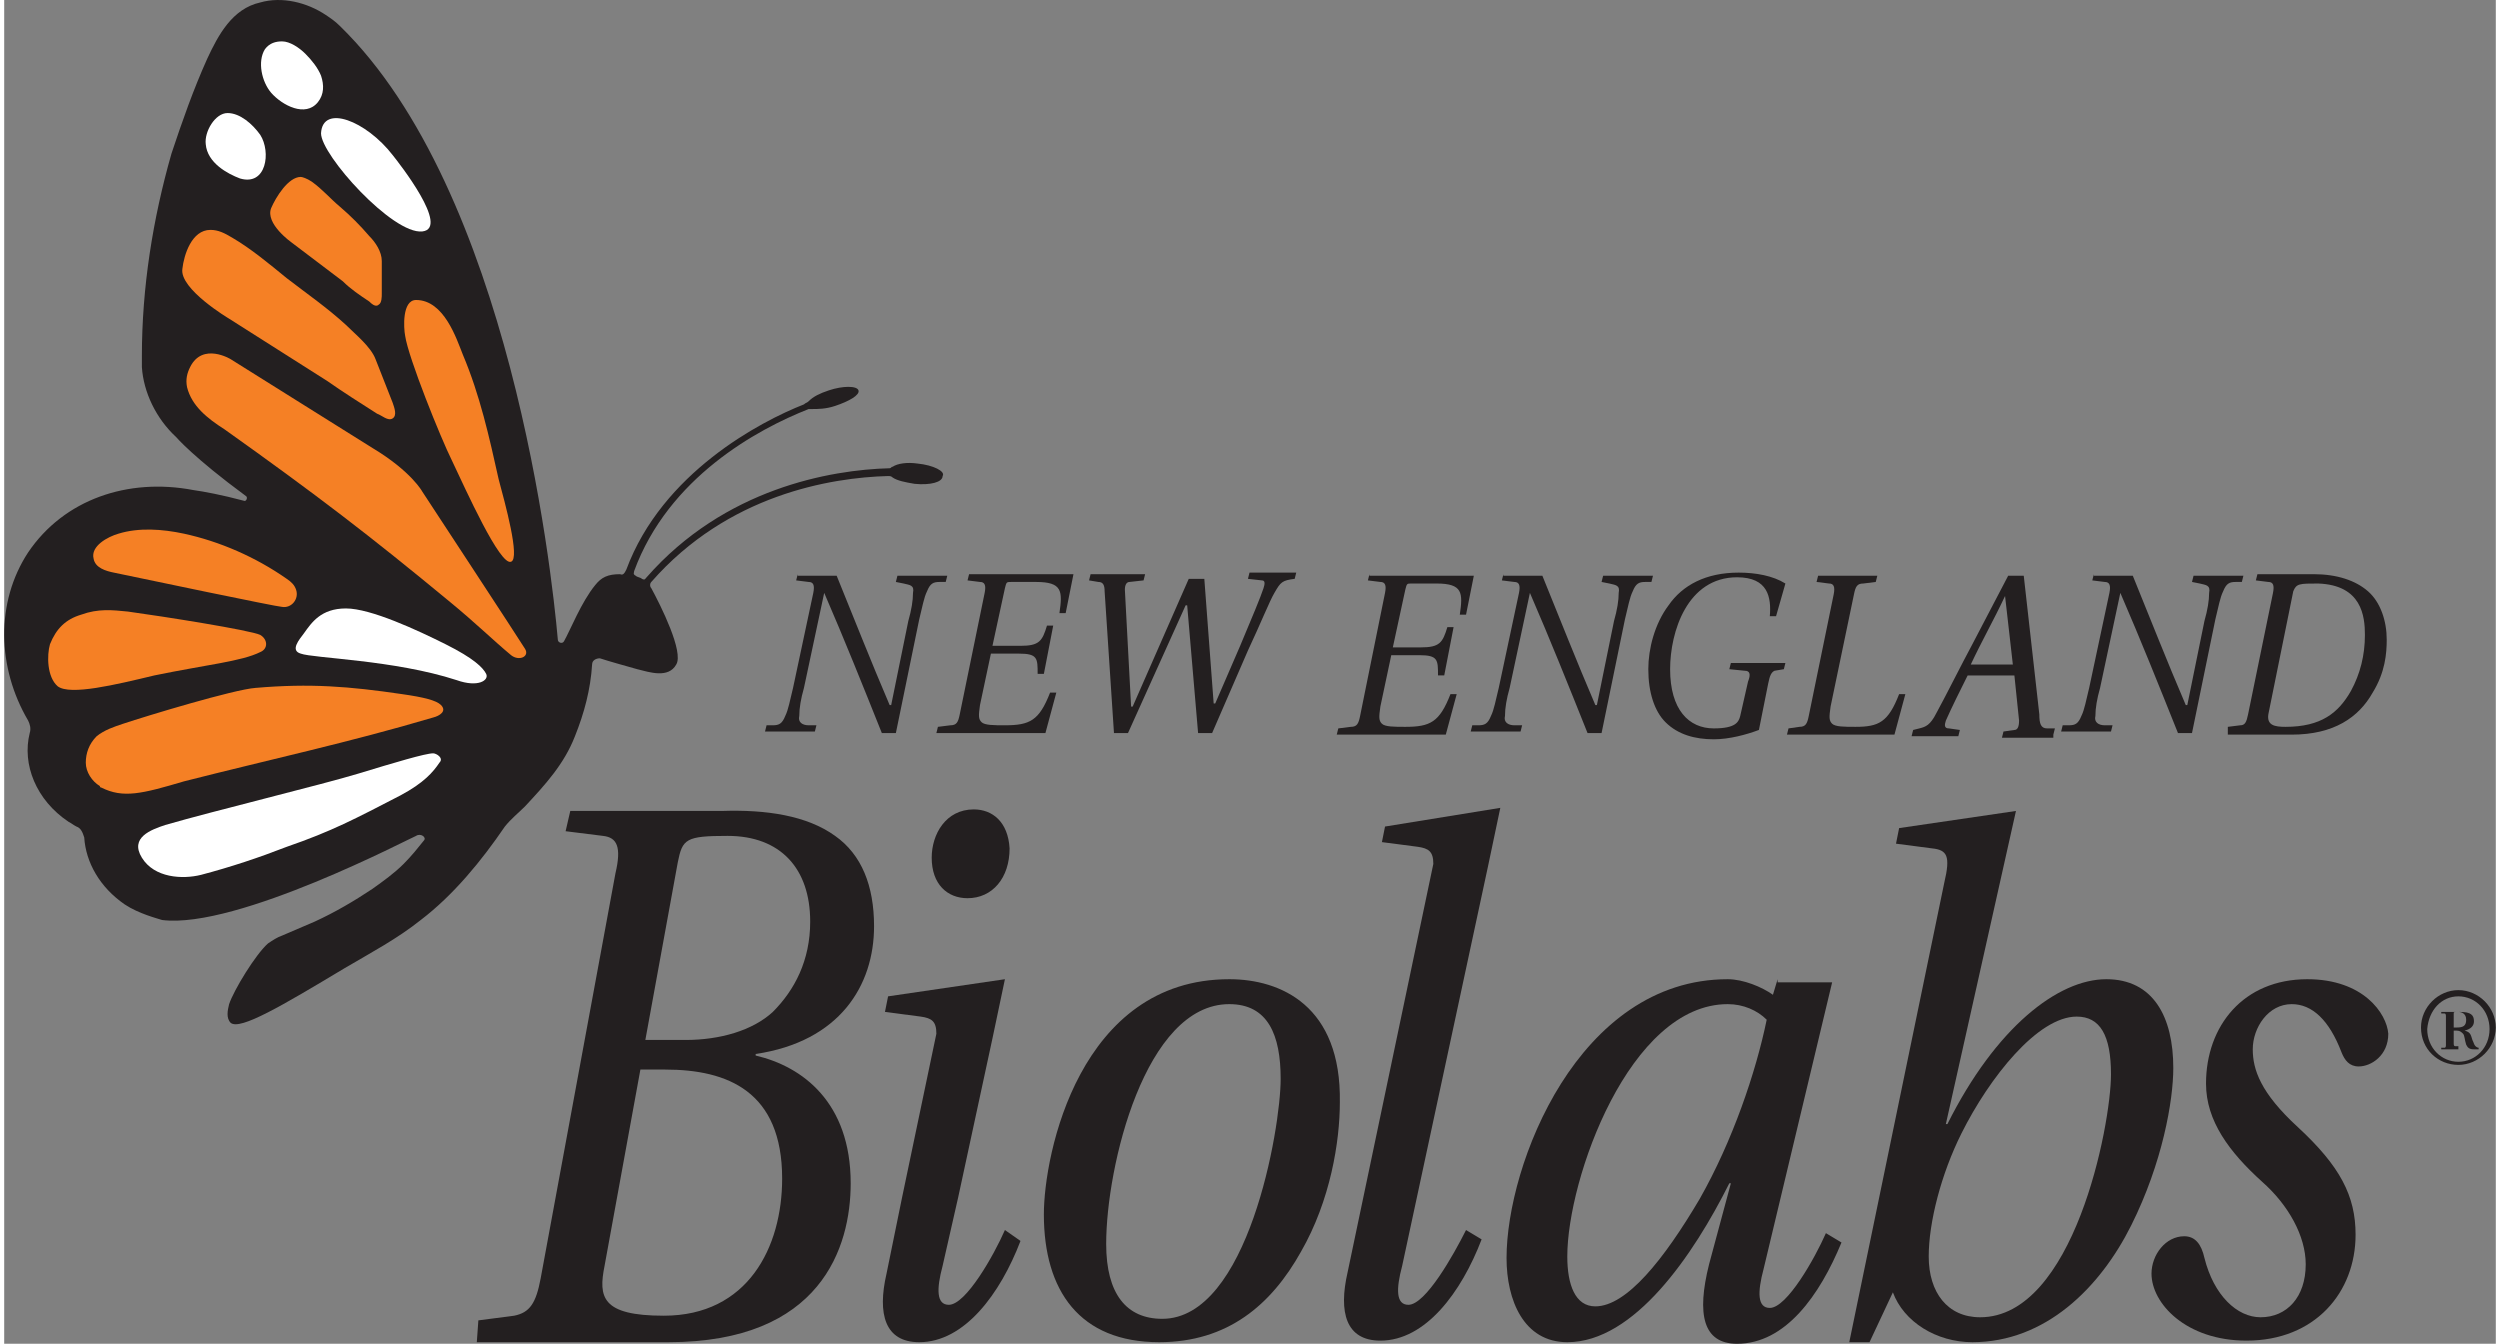 <svg height="231.84" viewBox="0 0 159.94 86.257" width="431.331" xmlns="http://www.w3.org/2000/svg"><rect x="0" y="0" width="159.94" height="86.257" fill="#808080" stroke="none"/><g transform="translate(-1.962 -.943)"><g fill="#231f20"><path clip-rule="evenodd" d="m64.2 52.9c-1.8 0-2.7 1.6-2.7 3.1 0 1.7 1 2.6 2.3 2.6 1.6 0 2.7-1.3 2.7-3.2-.1-1.7-1.1-2.5-2.3-2.5z" fill-rule="evenodd"/><path d="m52.9 37.8-.1.4.8.1c.3 0 .4.2.3.7l-1.3 6.1c-.2.8-.3 1.4-.5 1.8-.2.5-.4.6-.8.6h-.4l-.1.4h3.2l.1-.4h-.5c-.4 0-.7-.2-.6-.6 0-.5.1-1.1.3-1.8l1.3-6.1c1.3 3 2.5 6 3.7 9h.9l1.5-7.3c.2-.8.3-1.4.5-1.8.2-.5.4-.6.8-.6h.4l.1-.4h-3.2l-.1.4.5.1c.4.1.7.1.6.6 0 .5-.1 1.1-.3 1.8l-1.1 5.4h-.1c-1.2-2.8-2.3-5.6-3.4-8.3h-2.5z"/><path d="m63.9 37.8-.1.4.8.1c.3 0 .4.2.3.7l-1.6 7.8c-.1.5-.2.7-.6.7l-.8.1-.1.4h7l.7-2.6h-.4c-.7 1.8-1.3 2.1-2.9 2.1-.7 0-1.3 0-1.5-.2s-.2-.4-.1-1.1l.7-3.3h1.8c1.2 0 1.2.3 1.2 1.3h.4l.6-3.1h-.4c-.3 1-.5 1.3-1.7 1.3h-1.8l.8-3.7c.1-.4.1-.4.4-.4h1.6c1.7 0 1.7.6 1.5 2h.4l.5-2.5z"/><path d="m71.7 37.8-.1.4.6.1c.3 0 .4.2.4.6l.6 9.1h.9l3.7-8.2h.1l.7 8.2h.9l2.3-5.3c.8-1.7 1.4-3.2 1.7-3.7.4-.7.5-.8 1.3-.9l.1-.4h-3l-.1.4.9.1c.2 0 .2.2.1.5-.2.6-.7 1.8-1.5 3.7l-1.6 3.7h-.1l-.6-8h-1l-3.6 8.2h-.1l-.4-7.5c0-.3.1-.5.3-.5l.9-.1.1-.4z"/><path d="m89.6 37.8-.1.4.8.1c.3 0 .4.2.3.7l-1.6 7.9c-.1.5-.2.7-.6.7l-.8.1-.1.4h7l.7-2.6h-.4c-.7 1.8-1.3 2.1-2.9 2.1-.7 0-1.3 0-1.5-.2s-.2-.4-.1-1.1l.7-3.3h1.8c1.2 0 1.2.3 1.2 1.3h.4l.6-3.1h-.4c-.3 1-.5 1.3-1.7 1.3h-1.8l.8-3.7c.1-.4.1-.4.4-.4h1.6c1.7 0 1.7.6 1.5 2h.4l.5-2.5h-6.7z"/><path d="m98.2 37.8-.1.4.8.1c.3 0 .4.2.3.7l-1.3 6.1c-.2.8-.3 1.4-.5 1.8-.2.5-.4.6-.8.6h-.4l-.1.4h3.2l.1-.4h-.5c-.4 0-.7-.2-.6-.6 0-.5.1-1.1.3-1.8l1.3-6.1c1.3 3 2.5 6 3.7 9h.9l1.5-7.3c.2-.8.3-1.4.5-1.8.2-.5.4-.6.8-.6h.4l.1-.4h-3.2l-.1.4.5.1c.4.1.7.1.6.6 0 .5-.1 1.1-.3 1.8l-1.1 5.4h-.1c-1.2-2.8-2.3-5.6-3.4-8.3h-2.5z"/><path d="m116.3 38.4c-.8-.5-1.9-.7-3-.7-2.1 0-3.6.8-4.5 2.1-.9 1.2-1.3 2.8-1.3 4.1 0 1.5.4 2.7 1.1 3.4.8.8 1.9 1.1 3.1 1.1 1 0 2.1-.3 2.9-.6l.6-3c.1-.5.2-.7.4-.8l.6-.1.1-.4h-3.5l-.1.4 1 .1c.3 0 .4.2.2.7l-.5 2.2c-.1.4-.3.8-1.7.8-1.6 0-2.8-1.2-2.8-3.8 0-2.4 1.1-5.9 4.3-5.9 2 0 2.2 1.3 2.1 2.5h.4z"/><path d="m123.3 48.1.7-2.6h-.4c-.7 1.8-1.3 2.1-2.8 2.1-.7 0-1.3 0-1.5-.2s-.2-.4-.1-1.1l1.5-7.2c.1-.5.2-.7.6-.7l.8-.1.1-.4h-3.8l-.1.4.8.1c.3 0 .4.2.3.7l-1.6 7.8c-.1.5-.2.7-.6.7l-.7.1-.1.4z"/><path clip-rule="evenodd" d="m133.5 48.1.1-.4h-.5c-.4 0-.5-.3-.5-.9l-1-8.9h-1l-2.3 4.4c-.7 1.3-1.8 3.5-2.3 4.4-.4.8-.7.9-1.1 1l-.4.1-.1.4h3l.1-.4-.7-.1c-.3 0-.3-.2-.2-.5.4-.9.9-1.9 1.4-2.9h3l.3 2.9c0 .4-.1.6-.3.6l-.7.1-.1.4h3.3zm-2.6-4.5h-2.7c.7-1.5 1.5-2.9 2.2-4.4z" fill-rule="evenodd"/><path d="m136.1 37.8-.1.4.8.1c.3 0 .4.2.3.7l-1.3 6.1c-.2.8-.3 1.4-.5 1.8-.2.5-.4.6-.8.6h-.4l-.1.4h3.2l.1-.4h-.5c-.4 0-.7-.2-.6-.6 0-.5.1-1.1.3-1.8l1.3-6.1c1.3 3 2.5 6 3.7 9h.9l1.5-7.3c.2-.8.3-1.4.5-1.8.2-.5.4-.6.8-.6h.4l.1-.4h-3.2l-.1.4.5.1c.4.1.7.1.6.6 0 .5-.1 1.1-.3 1.8l-1.1 5.4h-.1c-1.2-2.8-2.3-5.6-3.4-8.3h-2.5z"/><path clip-rule="evenodd" d="m150.5 38.4c2.8.1 3 2.1 3 3.3 0 1.3-.3 2.5-.9 3.6-.8 1.4-1.9 2.3-4.2 2.3-.7 0-1.2-.1-1.1-.8l1.6-7.9c.2-.5.4-.5 1.6-.5zm-5.8 9.7h4.1c2.7 0 4.3-1.1 5.2-2.7.8-1.3.9-2.5.9-3.4 0-1.2-.4-2.4-1.2-3.1s-2-1.1-3.5-1.1h-3.6l-.1.4.8.1c.3 0 .4.2.3.7l-1.6 7.8c-.1.5-.2.7-.5.7l-.8.1z" fill-rule="evenodd"/><path d="m32.3 87.1h12.3c9.8 0 11.7-6.1 11.7-10.2 0-5.2-3.1-7.5-6.1-8.2v-.1c5.4-.8 7.6-4.4 7.6-8.2 0-2.6-.8-4.6-2.5-5.8-1.8-1.3-4.4-1.7-7.3-1.6h-9.7l-.3 1.3 2.4.3c.9.1 1.2.7.8 2.4l-4.8 26c-.3 1.6-.7 2.2-1.7 2.4l-2.3.3zm12.1-17.5c4 0 7.5 1.4 7.5 7 0 4.4-2.2 8.8-7.6 8.8-4 0-4.2-1.2-3.8-3.2l2.3-12.6zm-1.3-1.8 2.1-11.5c.3-1.5.5-1.7 3.2-1.7 3.4 0 5.3 2.1 5.3 5.5 0 2.5-1 4.4-2.4 5.8-1.3 1.2-3.4 1.8-5.6 1.8h-2.6z"/><path d="m80.6 63.8c-9.6 0-11.9 11.2-11.9 15.1 0 4.9 2.3 8.2 7.4 8.2 4.4 0 7.2-2.4 9.1-5.8 1.9-3.3 2.5-7.1 2.5-9.6.1-6.2-3.8-7.9-7.1-7.9m0 1.6c2.5 0 3.3 2 3.3 4.8 0 3.2-2.1 15.4-7.6 15.4-2.3 0-3.6-1.6-3.6-4.8 0-5 2.5-15.4 7.9-15.4"/><path d="m115.8 63.8-.3 1c-.7-.5-1.9-1-2.9-1-9.6 0-14.2 11.9-14.2 17.9 0 2.7 1.1 5.4 3.9 5.4 4.3 0 8.1-5.6 10.4-10.2h.1l-1.4 5.2c-.8 3.2-.4 5.1 1.8 5.1 3.1 0 5.3-3.1 6.7-6.5l-1-.6c-.7 1.6-2.5 4.8-3.6 4.8-.8 0-.8-1-.4-2.5l4.4-18.4h-3.5zm-.7 2.6c-.7 3.4-2.2 7.8-4.3 11.5-2.3 3.9-4.7 6.9-6.7 6.9-1.3 0-1.8-1.4-1.8-3.2 0-5 4-16.2 10.3-16.2 1 0 1.9.4 2.5 1"/><path d="m131.1 53-7.5 1.1-.2 1 2.3.3c1 .1 1.2.5.8 2.2l-6.1 29.5h1.3l1.5-3.2c.7 1.9 2.8 3.2 5.1 3.2 4.7 0 8.2-3.5 10.2-7.5s2.7-8 2.7-10.1c0-3.3-1.3-5.7-4.3-5.7-3.1 0-7.1 3.1-10.2 9.3h-.1zm6.1 16.9c0 3.3-2.4 15.6-8.4 15.6-2.1 0-3.3-1.6-3.3-3.9 0-2.2.8-5.3 2.1-7.9 1.8-3.6 4.9-7.5 7.4-7.5 1.5 0 2.2 1.2 2.2 3.7"/><path d="m149.8 63.8c-4.1 0-6.5 3-6.5 6.7 0 2.4 1.5 4.4 3.6 6.3 1.7 1.5 2.8 3.5 2.8 5.3 0 2.1-1.2 3.4-2.9 3.4-1.5 0-3-1.4-3.6-3.8-.2-.9-.6-1.4-1.3-1.4-1.2 0-2.1 1.2-2.1 2.4 0 1.9 2.2 4.3 6.1 4.3 4.4 0 7-3.1 7-6.8 0-2.5-1-4.4-3.7-6.9-2.4-2.2-2.9-3.7-2.9-5 0-1.4 1-2.9 2.5-2.9 1.3 0 2.4 1 3.2 3.1.2.5.5.9 1.1.9.8 0 1.9-.7 1.9-2.1-.1-1.3-1.6-3.5-5.2-3.5"/><path d="m159.5 64.9c1.1 0 2 .9 2 2.1s-.9 2.1-2 2.1-2-.9-2-2.1c.1-1.2.9-2.1 2-2.1m0 4.4c1.3 0 2.4-1.1 2.4-2.4s-1.1-2.4-2.4-2.4-2.4 1.1-2.4 2.4c0 1.4 1.1 2.4 2.4 2.4m-.3-3.3c0-.1 0-.1.3-.1.2 0 .5.1.5.5s-.2.5-.6.5h-.2zm.3 2.2v-.1h-.2c-.1 0-.1-.1-.1-.2v-.8h.2c.2 0 .3.1.4.2s.1.4.2.7c.1.2.2.3.5.3h.3v-.1c-.1 0-.2-.1-.2-.1-.1-.1-.1-.2-.2-.4-.1-.3-.1-.5-.5-.6.4-.1.6-.3.6-.6 0-.4-.2-.6-.9-.6h-1.2v.1h.2c.1 0 .1.1.1.2v1.8c0 .1 0 .2-.1.2h-.2v.1h1.1z"/><path d="m92.1 84.7c-.8 0-.8-1-.4-2.5l5.5-25.6.8-3.8-7.4 1.2-.2 1 2.3.3c.7.1 1 .3 1 1.1l-5.5 26.2c-.6 2.6-.1 4.4 2.1 4.4 2.9 0 5.2-3.1 6.5-6.5l-1-.6c-.8 1.6-2.6 4.8-3.7 4.8z"/><path d="m66.2 79.9c-.7 1.6-2.5 4.8-3.6 4.8-.8 0-.8-1-.4-2.5l1-4.4 2.2-10.2.8-3.8-7.5 1.1-.2 1 2.3.3c.7.1 1 .3 1 1.1l-2.2 10.5-1 4.9c-.6 2.6-.1 4.4 2.1 4.4 2.9 0 5.2-3.1 6.5-6.5z"/><path d="m60.6 30.7c-.7-.1-1.3 0-1.6.2-.1 0-.1.1-.2.1-3.8.1-10.6 1.3-15.6 7-.1.1-.1.2-.3.1-.1-.1-.3-.1-.4-.2-.2-.1-.1-.2-.1-.3 2.2-6 7.9-9.1 11.2-10.4h.2c.4 0 .9 0 1.5-.2.9-.3 1.6-.7 1.5-1s-1-.3-1.9 0c-.6.2-1 .4-1.3.7-.1.1-.2.1-.3.2-2.8 1.1-9.1 4.4-11.4 10.6-.1.2-.2.4-.4.3-.8 0-1.2.2-1.6.7-.9 1.1-1.6 2.9-2 3.6-.1.2-.4.1-.4-.1-.4-4.6-3.1-28.8-14-39.4-.3-.3-.6-.5-.9-.7-1.2-.8-2.8-1.2-4.2-.8-1.8.4-2.7 2.1-3.4 3.6-.9 2-1.6 4-2.3 6.1-1.2 4.2-1.9 8.6-1.9 13v.7c.1 1.6.9 3.3 2.2 4.5 0 0 1.1 1.3 4.5 3.8.1.1 0 .3-.1.3-1.5-.4-2.6-.6-3.3-.7-4.2-.8-8.3.6-10.6 4-2.1 3.2-2 7.4 0 10.8.1.2.2.5.1.8-.5 2 .4 4.3 2.5 5.7.2.1.3.2.5.3.3.1.4.4.5.7.1 1.6 1 3.2 2.6 4.3.9.6 2.1.9 2.4 1 4.8.6 16-5.3 16.3-5.4.3-.2.7.1.5.3-.4.5-.8 1-1.3 1.5-.6.6-1.3 1.1-2 1.6-1.2.8-2.4 1.5-3.7 2.1l-2.1.9c-.3.1-.6.3-.9.5-.8.7-2.2 3-2.5 3.9-.1.4-.2.9.1 1.2.6.5 3.3-1.1 7.3-3.5 1.7-1 3.4-1.9 4.9-3.1 2.1-1.6 3.9-3.8 5.4-6 .4-.5.9-.9 1.3-1.3 1.3-1.4 2.5-2.7 3.2-4.5.6-1.5 1-3 1.1-4.6 0-.3.3-.4.5-.4.6.2 1.7.5 2.4.7.8.2 2 .6 2.5-.3.5-.8-1-3.8-1.6-4.9-.1-.1-.1-.3 0-.4 4.9-5.6 11.5-6.7 15.2-6.8.1 0 .2 0 .3.1.3.2.8.3 1.4.4 1 .1 1.8-.1 1.8-.5.2-.3-.6-.7-1.6-.8z"/></g><path d="m26.9 10.9c.4.5 3.7 4.7 1.9 4.9-1.9.2-6.5-4.9-6.5-6.3.1-1.9 2.9-.8 4.6 1.4z" fill="#fff"/><path d="m21.7 12.6c.7.5 1.2 1.1 1.8 1.6.7.6 1.3 1.2 1.9 1.9.4.4.8 1 .8 1.6v2.1c0 .2 0 .6-.2.7-.2.2-.5-.1-.6-.2-.6-.4-1.2-.8-1.7-1.3l-3.3-2.5s-1.7-1.2-1.3-2.2c.3-.7 1.1-2 1.9-2 .1 0 .4.1.7.3z" fill="#f58025"/><path d="m25.8 24 1.1 2.8c.1.3.3.8 0 1s-.7-.2-1-.3c-1.1-.7-2.2-1.4-3.2-2.1l-6.3-4s-3.2-1.9-3-3.2c.1-.9.6-2.5 1.8-2.5.5 0 .9.2 1.4.5 1.2.7 2.4 1.7 3.5 2.6 1.3 1 2.6 1.9 3.8 3 .6.6 1.6 1.4 1.9 2.2z" fill="#f58025"/><path d="m19.8 3.6c.5 0 1.1.4 1.5.8s.8.9 1 1.4c.2.6.2 1.2-.2 1.7-.8 1-2.3.2-3-.6-.6-.7-.9-2-.4-2.8.3-.4.7-.5 1.1-.5z" fill="#fff"/><path d="m16.3 8.2c.8 0 1.6.7 2.1 1.4.7 1.1.4 3.3-1.3 2.8-.8-.3-2.1-1-2.2-2.2-.1-.8.6-2 1.4-2z" fill="#fff"/><path d="m9.3 35.2c1.3-.4 2.8-.3 4.2 0 2.3.5 4.6 1.5 6.6 2.9.3.2.5.4.6.7.2.6-.3 1.2-.9 1.1-.3 0-8.9-1.8-10.8-2.2-.5-.1-1.2-.3-1.3-.9-.2-.8.9-1.4 1.6-1.6z" fill="#f58025"/><path d="m5.4 45c-.7-.6-.7-2-.5-2.7.4-1 1-1.6 2-1.9 1.1-.4 2-.3 3-.2 2.2.3 7.9 1.2 8.5 1.5.5.3.5.9 0 1.1-1.2.6-3.4.8-6.8 1.5-2.5.6-5.4 1.3-6.2.7z" fill="#f58025"/><path d="m8.2 51.5s-.1 0-.1-.1c-.5-.3-.9-.9-.9-1.5s.2-1.2.7-1.7c.5-.4 1.1-.6 1.7-.8 1.5-.5 7.1-2.2 8.5-2.3 3.5-.3 6-.1 9.4.4 1.4.2 2.2.4 2.5.7.4.4-.1.7-.5.8-5.4 1.6-10.5 2.7-16 4.1-2.7.8-3.9 1.1-5.3.4z" fill="#f58025"/><path d="m27.4 52c-2.9 1.5-4.4 2.3-7.3 3.3-1.8.7-3.6 1.3-5.5 1.8-1.2.3-3 .2-3.8-1.1s.6-1.8 1.5-2.1c3.1-.9 10.1-2.6 12.4-3.3s4.3-1.3 4.8-1.3c.2 0 .7.3.4.6-.4.6-1 1.3-2.5 2.1z" fill="#fff"/><path d="m30.7 30.5c-.7-1.4-2.8-6.6-3-8-.1-.5-.2-2.3.7-2.3 1.8 0 2.6 2.5 3 3.5 1.1 2.6 1.7 5.3 2.3 8 .4 1.5 1.4 5.1.8 5.3-.7.3-2.9-4.6-3.8-6.5z" fill="#f58025"/><path d="m21.2 41.6c.5-.7 1.1-1.6 2.7-1.6s4.6 1.4 6.4 2.3 2.4 1.5 2.6 1.9-.5.9-1.9.4c-4-1.3-9.2-1.4-10-1.7-.7-.2-.1-.9.2-1.3z" fill="#fff"/><path d="m34.5 43c-1.2-1-2.2-2-3.9-3.4-5.2-4.3-8.6-6.9-14.5-11.1-1.1-.7-2.1-1.5-2.4-2.7-.1-.5 0-.9.2-1.3.8-1.6 2.6-.5 2.6-.5l9.1 5.7c2.5 1.5 3.2 2.8 3.2 2.8s6.3 9.6 6.6 10.1-.4.8-.9.4z" fill="#f58025"/></g></svg>